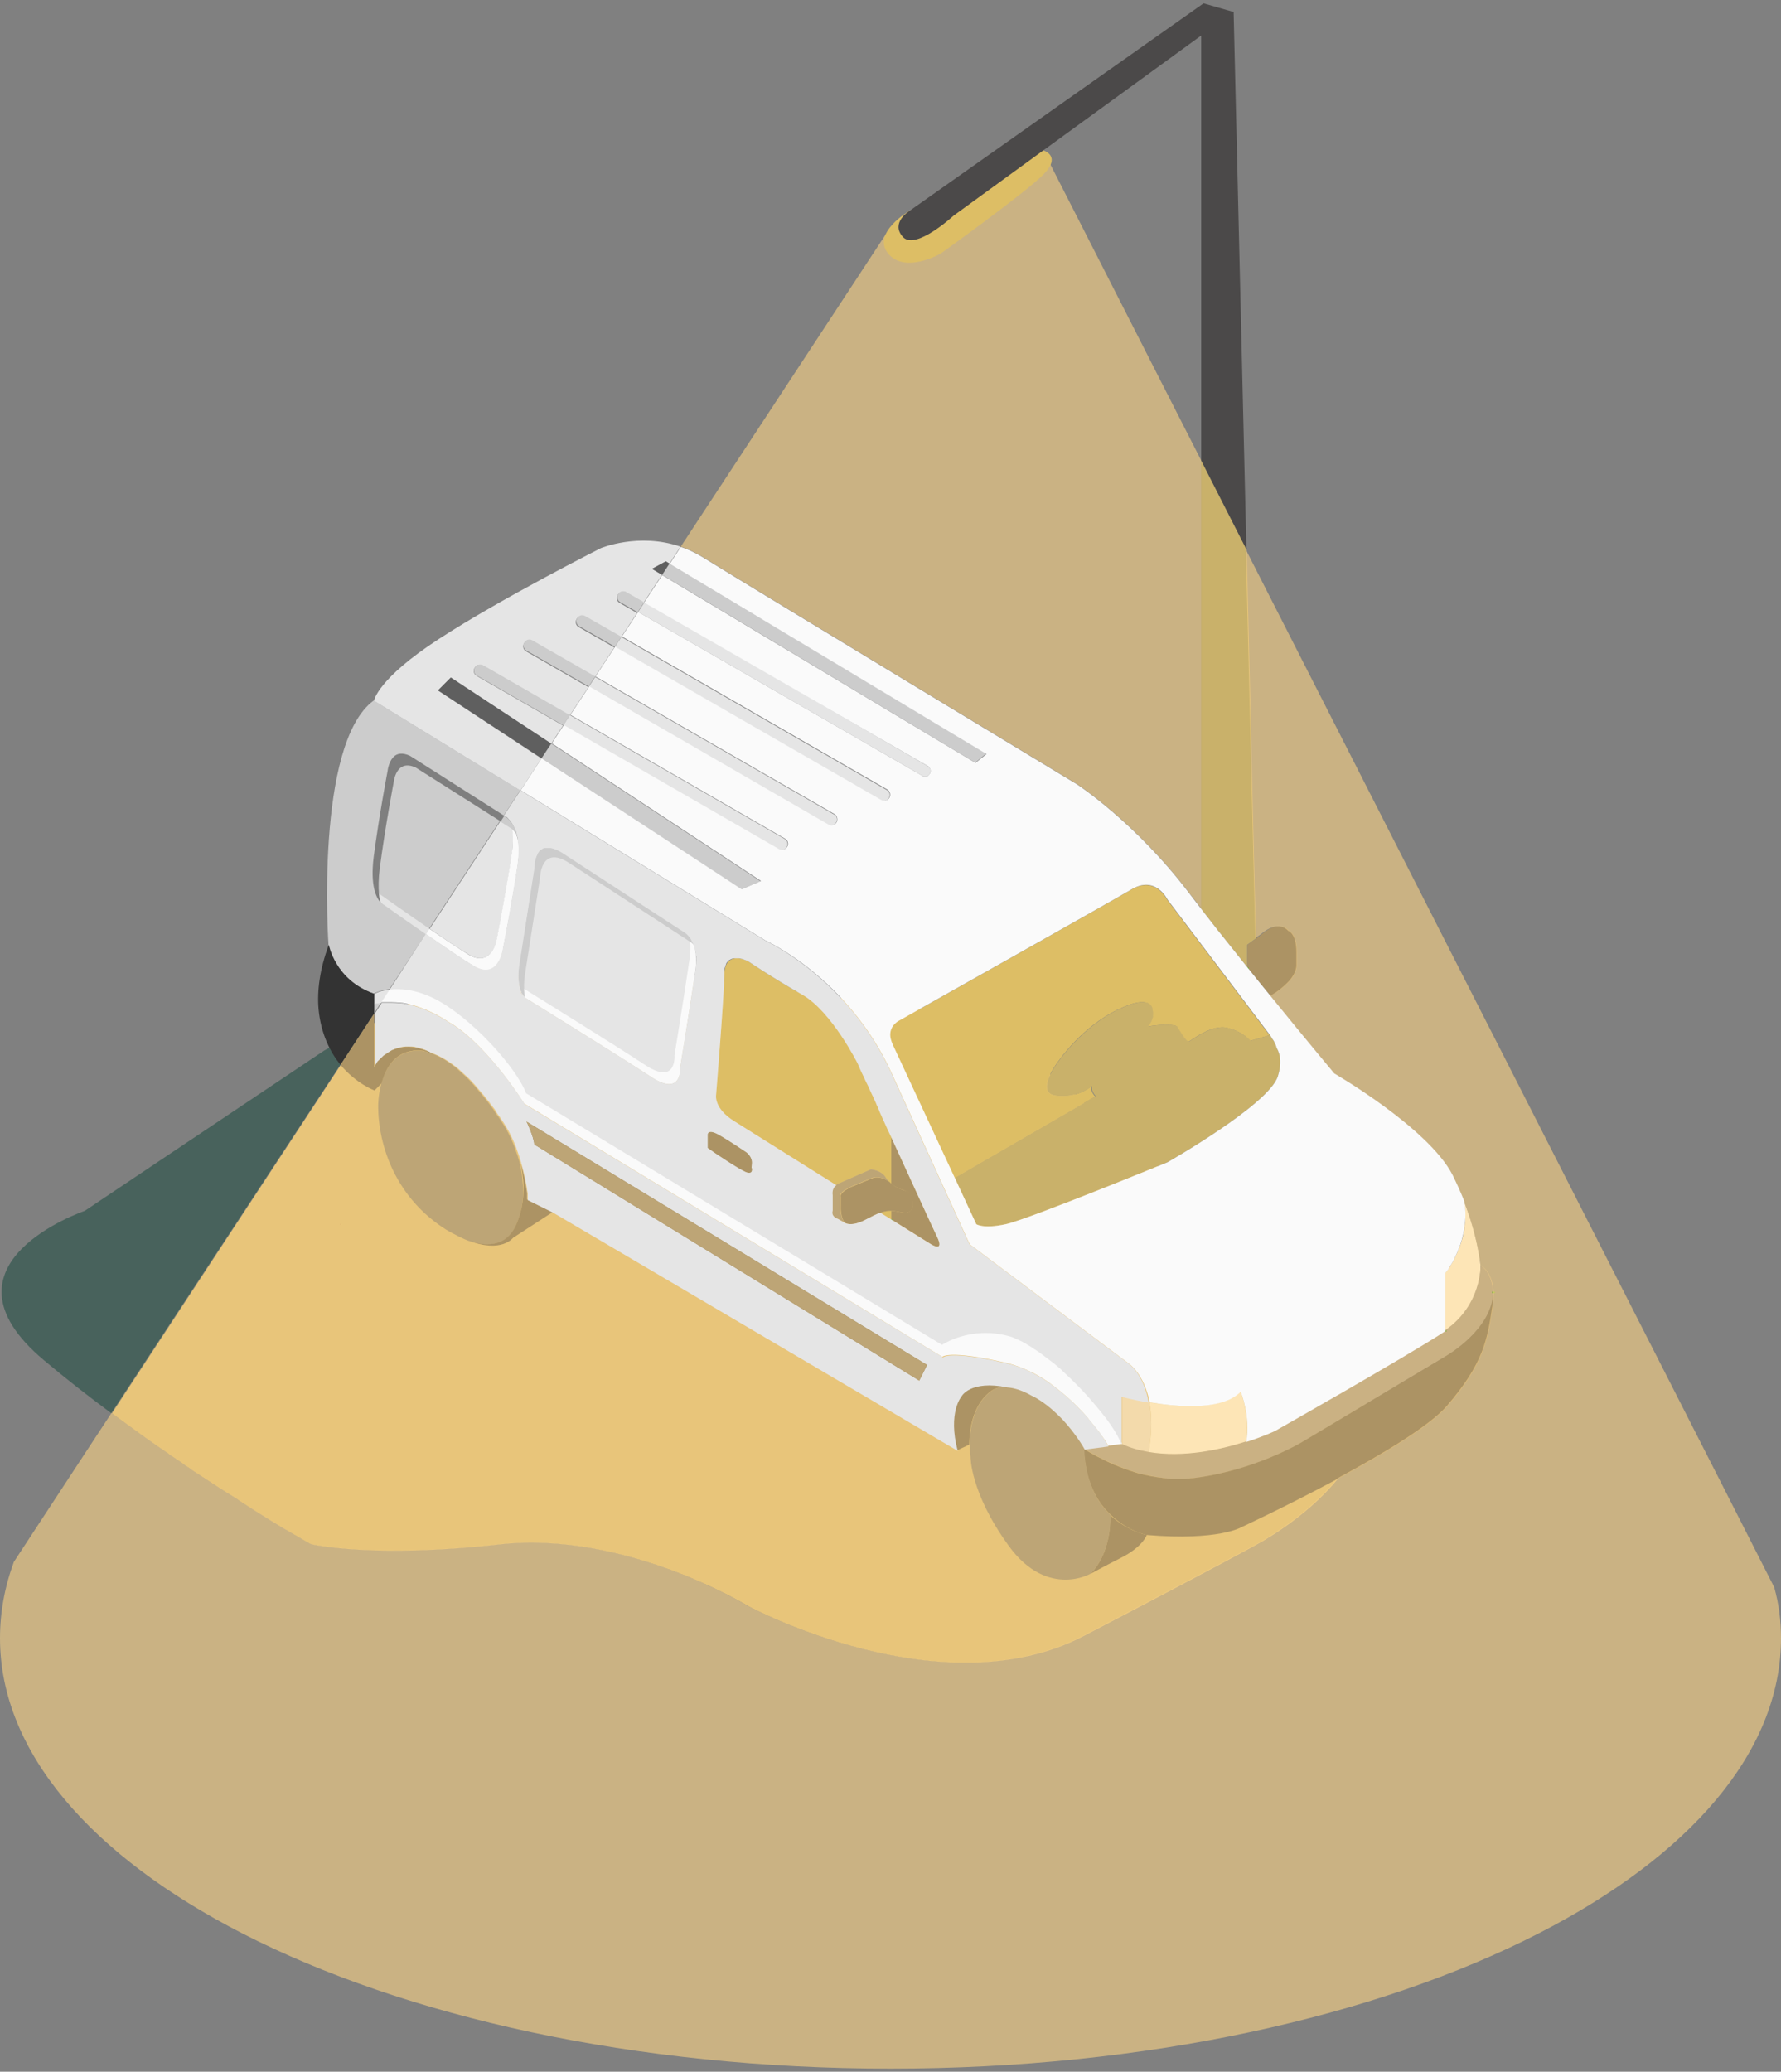 <svg width="276" height="321" viewBox="0 0 276 321" fill="none" xmlns="http://www.w3.org/2000/svg">
<rect x="0" y="0" width="276" height="321" fill="#808080" stroke="none"/>
<g clip-path="url(#clip0_19_2889)">
<path opacity="0.6" d="M194.659 150.908C194.74 151.03 194.781 151.11 194.781 151.232C194.781 152.041 192.835 152.689 190.485 152.689C188.134 152.689 186.188 152.041 186.188 151.232C186.188 151.11 186.229 150.989 186.31 150.908H186.188V140.791C186.999 141.843 187.891 142.976 188.742 144.069C190.241 145.971 191.781 147.913 193.322 149.815V146.335L194.659 145.364L194.781 150.868L194.659 150.908Z" fill="#7F7F7F"/>
<path d="M207.344 229.097C202.319 235.33 194.781 239.296 194.781 239.296C194.781 239.296 190.039 241.967 167.991 253.46C145.944 264.994 115.993 248.887 115.993 248.887C115.993 248.887 96.863 237.11 77.369 239.296C57.915 241.481 48.351 239.296 48.351 239.296C48.351 239.296 48.31 239.255 48.229 239.255C48.229 239.255 48.188 239.255 48.148 239.215H48.107C48.067 239.215 48.026 239.174 47.986 239.174C47.662 239.012 47.175 238.689 46.486 238.284C46.405 238.243 46.324 238.203 46.243 238.162C46.081 238.082 45.919 237.96 45.757 237.879C45.676 237.839 45.595 237.758 45.473 237.717C43.487 236.544 40.61 234.803 37.165 232.578C37.003 232.456 36.8 232.335 36.638 232.213C36.354 232.011 36.03 231.849 35.746 231.647C35.544 231.525 35.341 231.404 35.138 231.282C34.328 230.756 33.477 230.23 32.626 229.664C32.18 229.38 31.774 229.097 31.329 228.814C30.68 228.369 29.991 227.964 29.343 227.478C28.897 227.195 28.451 226.871 28.005 226.547C27.884 226.467 27.762 226.386 27.64 226.305C27.397 226.143 27.154 225.981 26.911 225.819C26.627 225.617 26.343 225.455 26.06 225.212C23.75 223.634 21.399 221.974 19.048 220.234C18.765 220.032 18.441 219.789 18.157 219.587C17.873 219.384 17.63 219.182 17.346 218.979L52.809 164.992L56.537 159.326L78.058 147.387L152.023 157.626C152.023 157.626 197.78 194.373 208.925 210.197C213.87 217.32 211.478 223.957 207.344 229.097Z" fill="#E8C57A"/>
<path d="M78.747 126.869C78.72 126.842 78.693 126.815 78.666 126.788C78.626 126.747 78.545 126.666 78.504 126.626C78.463 126.585 78.423 126.545 78.382 126.545L78.342 126.505C78.342 126.505 78.301 126.464 78.261 126.464C78.261 126.464 78.22 126.424 78.18 126.424C78.139 126.383 78.099 126.383 78.058 126.343L80.612 122.457L57.916 108.536C48.756 115.254 50.904 146.335 50.904 146.335V146.376C50.985 146.821 52.079 151.92 57.916 153.944C57.996 153.903 58.888 153.458 60.347 153.256L65.981 144.716L66.508 143.866L77.491 127.152L78.058 126.262C78.18 126.343 78.504 126.545 78.909 126.99C78.869 126.95 78.828 126.909 78.788 126.869C78.788 126.95 78.788 126.909 78.747 126.869Z" fill="#CCCCCC"/>
<path d="M107.766 150.342C106.996 155.603 105.415 165.356 105.415 165.356C105.415 165.356 105.78 170.091 100.835 166.813C95.85 163.535 81.584 154.712 81.584 154.712C81.584 154.712 81.544 154.712 81.503 154.672C81.503 154.672 81.463 154.631 81.422 154.631C81.382 154.631 81.382 154.591 81.341 154.551C81.341 154.551 81.301 154.51 81.26 154.47C81.179 154.389 81.138 154.348 81.057 154.227C81.017 154.186 80.976 154.105 80.936 154.065C80.936 154.065 80.936 154.024 80.895 154.024C80.855 153.984 80.855 153.903 80.814 153.863C80.814 153.822 80.774 153.782 80.774 153.741C80.774 153.701 80.733 153.66 80.733 153.62C80.693 153.539 80.693 153.498 80.652 153.417C80.571 153.215 80.531 152.972 80.45 152.689C80.287 151.839 80.206 150.625 80.49 148.966C81.26 144.028 82.8 134.194 82.8 134.194V134.032C82.841 133.182 83.368 129.337 87.299 131.887L105.699 143.866C105.699 143.866 106.388 144.15 106.996 145.08C106.996 145.08 107.036 145.121 107.036 145.161C107.036 145.202 107.077 145.202 107.077 145.242C107.077 145.283 107.117 145.283 107.117 145.323C107.158 145.364 107.158 145.445 107.198 145.445C107.198 145.485 107.239 145.485 107.239 145.526C107.239 145.566 107.279 145.607 107.279 145.607C107.279 145.647 107.32 145.687 107.32 145.728C107.401 145.89 107.482 146.092 107.523 146.295C107.604 146.537 107.644 146.78 107.725 147.063C107.766 147.185 107.766 147.347 107.806 147.509C107.806 147.59 107.806 147.711 107.847 147.792V148.075C107.928 148.723 107.887 149.492 107.766 150.342Z" fill="#CCCCCC"/>
<path d="M107.766 150.342C106.996 155.603 105.415 165.356 105.415 165.356C105.415 165.356 105.78 170.091 100.835 166.813C95.85 163.535 81.584 154.712 81.584 154.712C81.584 154.712 81.544 154.712 81.503 154.672C81.503 154.672 81.463 154.631 81.422 154.631C81.382 154.631 81.382 154.591 81.341 154.551C81.341 154.551 81.301 154.51 81.26 154.47C81.179 154.429 81.138 154.348 81.057 154.227C81.017 154.186 80.976 154.105 80.936 154.065C80.936 154.065 80.936 154.024 80.895 154.024C80.855 153.984 80.855 153.903 80.814 153.863C80.814 153.822 80.774 153.782 80.774 153.741C80.774 153.701 80.733 153.66 80.733 153.62C80.693 153.539 80.693 153.498 80.652 153.417C80.571 153.215 80.531 152.972 80.45 152.689C80.287 151.839 80.206 150.625 80.49 148.966C81.26 144.028 82.8 134.194 82.8 134.194V134.032C82.841 133.182 83.368 129.337 87.299 131.887L105.699 143.866C105.699 143.866 106.388 144.15 106.996 145.08C106.996 145.08 107.036 145.121 107.036 145.161C107.036 145.202 107.077 145.202 107.077 145.242C107.077 145.283 107.117 145.283 107.117 145.323C107.158 145.364 107.158 145.445 107.198 145.445C107.198 145.485 107.239 145.485 107.239 145.526C107.239 145.566 107.279 145.607 107.279 145.607C107.279 145.647 107.32 145.687 107.32 145.728C107.401 145.89 107.482 146.092 107.523 146.295C107.604 146.537 107.685 146.78 107.725 147.063C107.766 147.185 107.766 147.347 107.806 147.509C107.806 147.59 107.806 147.711 107.847 147.792V148.075C107.928 148.723 107.887 149.492 107.766 150.342Z" fill="#E5E5E5"/>
<path d="M56.457 159.326L17.265 218.98C13.699 216.349 10.132 213.557 6.768 210.724C-10.983 195.79 13.132 187.615 13.132 187.615L50.256 162.766L56.457 159.326Z" fill="#48625C"/>
<path d="M193.159 85.225L186.148 71.384V1.855H191.174L193.159 85.225Z" fill="#4B4949"/>
<path d="M52.849 189.801C52.809 189.76 52.768 189.679 52.727 189.639C52.809 189.679 52.849 189.76 52.849 189.801Z" fill="#93172C"/>
<path d="M80.004 189.76C78.382 193.483 74.978 193.079 72.668 192.269H72.627C71.898 191.986 71.128 191.622 70.236 191.136H70.196C69.831 190.934 69.507 190.731 69.142 190.529C61.36 185.632 58.605 177.578 58.605 171.305C58.605 171.265 58.605 169.687 59.091 167.906C59.658 165.761 60.996 163.252 63.954 162.847C64.035 162.847 64.157 162.847 64.238 162.807H65.13C65.575 162.847 66.021 162.928 66.508 163.049C66.548 163.049 66.629 163.09 66.629 163.09H66.67C66.67 163.09 66.71 163.09 66.751 163.13C66.872 163.171 66.953 163.211 67.034 163.252C68.169 163.697 69.304 164.385 70.398 165.235C70.56 165.356 70.763 165.518 70.885 165.64C71.371 166.085 71.857 166.53 72.344 166.975C72.425 167.056 72.506 167.137 72.587 167.218C72.749 167.38 72.911 167.542 73.033 167.704C73.276 167.946 73.478 168.189 73.681 168.432C74.005 168.796 74.289 169.161 74.613 169.525C74.856 169.808 75.059 170.091 75.262 170.334C75.383 170.496 75.505 170.658 75.626 170.779C75.708 170.901 75.748 170.982 75.829 171.063C75.87 171.103 75.91 171.184 75.951 171.224C76.032 171.346 76.113 171.427 76.194 171.548C76.397 171.791 76.559 172.034 76.68 172.277C76.802 172.479 76.923 172.641 77.045 172.803C77.045 172.803 77.045 172.843 77.085 172.843C77.126 172.884 77.167 172.965 77.207 173.005C77.734 173.774 78.018 174.26 78.018 174.26C78.018 174.26 78.869 175.474 79.801 177.902V177.943C80.044 178.59 80.287 179.319 80.531 180.128V180.168C80.531 180.249 80.571 180.371 80.612 180.452C80.652 180.573 80.652 180.735 80.693 180.856C80.814 181.504 80.936 182.273 80.976 183.082C81.219 184.984 81.057 187.372 80.004 189.76Z" fill="#BDA576"/>
<path d="M224.002 206.15C223.88 206.231 223.759 206.312 223.637 206.393C217.517 210.359 197.577 221.651 197.577 221.651C197.577 221.651 195.834 222.46 193.119 223.35C195.834 222.501 197.577 221.651 197.577 221.651C197.577 221.651 217.517 210.359 223.637 206.393C223.759 206.353 223.88 206.231 224.002 206.15ZM196.848 154.308C195.672 152.891 194.497 151.394 193.281 149.897V149.937C194.497 151.394 195.672 152.891 196.848 154.308ZM197.699 161.471C197.699 161.431 197.658 161.39 197.658 161.35C197.537 161.107 197.375 160.945 197.293 160.824C197.293 160.824 197.253 160.783 197.253 160.743C197.253 160.743 197.212 160.702 197.212 160.662C197.212 160.662 197.172 160.621 197.172 160.581C197.131 160.54 197.05 160.459 197.05 160.419V160.378L197.01 160.338V160.378C197.01 160.378 197.496 160.743 197.901 161.512C197.699 161.512 197.699 161.471 197.699 161.471ZM197.82 161.754C197.82 161.714 197.78 161.673 197.739 161.633C197.78 161.714 197.82 161.754 197.861 161.835C197.861 161.795 197.861 161.754 197.82 161.754ZM147.93 182.475L138.284 161.754C138.041 161.228 137.919 160.743 137.919 160.338C137.919 160.743 138.041 161.269 138.284 161.795L147.93 182.516V182.475ZM144.079 119.908C144.039 119.948 143.998 120.029 143.958 120.07C143.998 120.029 144.039 119.989 144.079 119.908ZM143.755 118.653L99.782 93.319L102.578 89.069L101.038 88.139L103.186 87.005L103.753 87.329L105.456 84.699C98.971 82.473 93.094 84.941 93.094 84.941C93.094 84.941 77.694 92.712 68.048 98.985C58.442 105.217 57.956 108.576 57.956 108.576L80.652 122.498L83.894 117.52L67.886 106.998L69.831 105.015L85.394 115.254L87.258 112.421L73.884 104.731C73.438 104.489 73.276 103.922 73.56 103.477C73.803 103.032 74.37 102.87 74.816 103.113L88.272 110.883L91.189 106.472L81.544 100.927C81.098 100.684 80.936 100.118 81.219 99.673C81.463 99.228 82.03 99.066 82.476 99.349L92.162 104.934L95.202 100.32L89.69 97.163C89.244 96.921 89.082 96.354 89.366 95.909C89.609 95.464 90.176 95.302 90.622 95.585L96.215 98.782L98.728 94.978L96.053 93.44C95.607 93.197 95.445 92.631 95.729 92.186C95.769 92.105 95.85 92.064 95.891 91.983L95.931 91.943L95.972 91.902C96.012 91.902 96.012 91.862 96.053 91.862C96.053 91.862 96.094 91.862 96.094 91.821C96.134 91.821 96.175 91.781 96.215 91.781C96.256 91.781 96.337 91.74 96.377 91.74H96.701C96.823 91.74 96.904 91.781 96.985 91.862L99.782 93.44L143.755 118.653C143.836 118.734 143.958 118.775 143.998 118.896C143.958 118.815 143.877 118.734 143.755 118.653ZM144.079 119.908C144.039 119.948 143.998 120.029 143.958 120.07C143.998 120.029 144.039 119.989 144.079 119.908Z" fill="#E5E5E5"/>
<path d="M58.605 155.441C58.402 155.441 58.199 155.481 57.997 155.522V165.356V156.979L59.01 155.4C58.888 155.441 58.726 155.441 58.605 155.441ZM80.733 180.371C80.733 180.249 80.693 180.168 80.652 180.087V180.047C80.409 179.237 80.166 178.469 79.923 177.862V177.821C78.99 175.393 78.139 174.179 78.139 174.179C78.139 174.179 77.856 173.693 77.329 172.924C77.288 172.884 77.248 172.803 77.207 172.762L77.167 172.722C77.045 172.56 76.924 172.398 76.802 172.196C76.64 171.953 76.478 171.71 76.316 171.467C76.234 171.346 76.153 171.265 76.072 171.143C76.032 171.103 75.991 171.022 75.951 170.982C75.87 170.901 75.829 170.82 75.748 170.698C75.626 170.577 75.505 170.415 75.383 170.253C75.181 170.01 74.938 169.727 74.735 169.444C74.451 169.079 74.127 168.715 73.803 168.351C73.6 168.108 73.357 167.865 73.154 167.622C73.033 167.461 72.871 167.299 72.709 167.137C72.627 167.056 72.546 166.975 72.465 166.894C71.979 166.449 71.493 166.004 71.006 165.558C70.844 165.437 70.682 165.275 70.52 165.154C69.426 164.304 68.331 163.616 67.156 163.171C67.075 163.13 66.953 163.09 66.872 163.049C66.872 163.049 66.832 163.049 66.791 163.009H66.751C62.374 160.823 59.861 162.806 58.767 164.182C59.901 162.806 62.374 160.904 66.629 162.968H66.67C66.71 162.968 66.751 163.009 66.791 163.049C66.791 163.049 66.832 163.049 66.872 163.09C66.994 163.13 67.075 163.171 67.156 163.211C68.291 163.656 69.426 164.344 70.52 165.194C70.682 165.316 70.885 165.478 71.006 165.599C71.493 166.044 71.979 166.489 72.465 166.934C72.546 167.015 72.627 167.096 72.709 167.177C72.871 167.339 73.033 167.501 73.154 167.663C73.397 167.906 73.6 168.149 73.803 168.391C74.127 168.756 74.411 169.12 74.735 169.484C74.978 169.767 75.181 170.051 75.383 170.294C75.505 170.455 75.626 170.617 75.748 170.739C75.829 170.86 75.87 170.941 75.951 171.022C75.991 171.062 76.032 171.143 76.072 171.184C76.153 171.305 76.234 171.386 76.316 171.508C76.518 171.75 76.68 171.993 76.802 172.236C76.924 172.438 77.045 172.6 77.167 172.762C77.167 172.762 77.167 172.803 77.207 172.803C77.248 172.843 77.288 172.924 77.329 172.965C77.856 173.734 78.139 174.219 78.139 174.219C78.139 174.219 78.99 175.433 79.923 177.862V177.902C80.004 178.064 80.328 178.873 80.652 180.087V180.128C80.693 180.29 80.774 180.492 80.814 180.654C80.814 180.694 80.814 180.735 80.855 180.775C81.179 181.949 81.463 183.285 81.665 184.782V185.794H81.706V184.782C81.422 183.123 81.057 181.625 80.733 180.371ZM163.776 215.216C165.6 216.673 167.221 218.251 168.518 219.708C167.221 218.251 165.6 216.632 163.776 215.216ZM164.506 219.829C164.465 219.789 164.425 219.748 164.384 219.708C164.303 219.627 164.222 219.546 164.06 219.384C164.141 219.465 164.222 219.546 164.303 219.627C164.344 219.668 164.384 219.708 164.425 219.748C166.654 222.136 167.87 224.443 167.87 224.443H167.91C167.708 224.038 166.492 221.974 164.506 219.829Z" fill="#CCCCCC"/>
<path d="M80.247 129.944V129.823C80.247 129.702 80.206 129.58 80.166 129.499C80.166 129.459 80.125 129.378 80.125 129.337C80.125 129.297 80.085 129.216 80.085 129.176C80.085 129.095 80.044 129.054 80.044 128.973C80.044 129.014 80.085 129.054 80.085 129.095C80.166 129.378 80.247 129.661 80.328 129.985C80.247 130.025 80.247 129.985 80.247 129.944ZM79.396 128.447C79.598 128.609 79.801 128.852 80.044 129.176C79.801 128.366 79.436 127.8 79.112 127.354C79.234 127.678 79.314 128.042 79.396 128.447ZM78.747 126.869C78.72 126.842 78.693 126.815 78.666 126.788C78.626 126.747 78.544 126.666 78.504 126.626C78.463 126.585 78.423 126.545 78.382 126.545L78.342 126.504C78.342 126.504 78.301 126.464 78.261 126.464C78.261 126.464 78.22 126.424 78.18 126.424C78.139 126.383 78.099 126.383 78.058 126.343C78.018 126.343 78.018 126.302 78.018 126.302L63.549 117.075C62.333 116.508 61.563 116.751 61.036 117.237C61.009 117.264 60.982 117.291 60.955 117.318C60.955 117.318 60.914 117.358 60.874 117.399C60.185 118.208 60.104 119.463 60.104 119.463C60.104 119.463 58.807 126.262 57.956 132.737C57.632 135.206 57.794 136.865 58.078 137.998C58.159 138.241 58.24 138.484 58.321 138.686C58.321 138.767 58.361 138.807 58.402 138.848C58.402 138.888 58.442 138.929 58.442 138.969C58.442 139.01 58.483 139.05 58.483 139.091C58.523 139.131 58.523 139.212 58.564 139.212C58.604 139.253 58.604 139.293 58.645 139.334L58.685 139.374C58.726 139.415 58.726 139.455 58.767 139.495C58.767 139.495 58.767 139.536 58.807 139.536C58.848 139.576 58.848 139.617 58.888 139.657C58.888 139.657 58.929 139.698 58.929 139.738C58.969 139.779 59.05 139.86 59.091 139.9L59.131 139.941C59.158 139.968 59.185 139.995 59.212 140.022C59.334 140.143 59.415 140.143 59.415 140.143C59.415 140.143 62.536 142.328 65.94 144.716L66.467 143.866L77.45 127.152L78.018 126.262C78.139 126.343 78.463 126.545 78.869 126.99C78.828 126.95 78.788 126.909 78.747 126.869C78.788 126.95 78.788 126.909 78.747 126.869ZM80.287 130.106V130.066C80.287 130.147 80.328 130.228 80.328 130.309C80.287 130.268 80.287 130.187 80.287 130.106Z" fill="#CCCCCC"/>
<path d="M58.767 138.484C59.618 139.091 63.144 141.56 66.589 143.947L66.062 144.797C62.657 142.45 59.537 140.224 59.537 140.224C59.537 140.224 59.456 140.184 59.334 140.103C59.294 140.103 59.294 140.062 59.253 140.022L59.212 139.981C59.172 139.941 59.131 139.86 59.05 139.819C59.05 139.819 59.01 139.779 59.01 139.738C59.01 139.698 58.969 139.657 58.929 139.617C58.929 139.617 58.929 139.576 58.888 139.576C58.848 139.536 58.848 139.496 58.807 139.455L58.767 139.415C58.726 139.374 58.726 139.334 58.686 139.293C58.645 139.253 58.645 139.212 58.605 139.172C58.605 139.131 58.564 139.091 58.564 139.05C58.564 139.01 58.523 138.969 58.523 138.929C58.483 138.888 58.483 138.808 58.442 138.767C58.361 138.565 58.28 138.322 58.199 138.039C58.483 138.322 58.686 138.403 58.686 138.403C58.686 138.403 58.645 138.403 58.767 138.484Z" fill="#E5E5E5"/>
<path d="M80.044 129.176C79.801 128.852 79.558 128.609 79.395 128.447C79.314 128.042 79.233 127.678 79.152 127.314C79.436 127.759 79.76 128.366 80.044 129.176Z" fill="#E5E5E5"/>
<path d="M107.766 150.342C106.995 155.603 105.415 165.356 105.415 165.356C105.415 165.356 105.78 170.091 100.835 166.813C95.85 163.535 81.584 154.713 81.584 154.713C81.584 154.713 81.543 154.713 81.503 154.672C81.503 154.672 81.462 154.632 81.422 154.632C81.381 154.632 81.381 154.591 81.341 154.551C81.179 154.389 80.895 154.106 80.692 153.62C80.652 153.539 80.652 153.498 80.611 153.418C80.53 153.256 80.49 153.053 80.449 152.81V152.689C80.611 152.81 80.733 152.891 80.733 152.891C80.733 152.891 80.895 153.013 81.219 153.215C83.773 154.794 95.526 162.078 99.944 164.992C104.888 168.27 104.523 163.535 104.523 163.535C104.523 163.535 106.104 153.782 106.874 148.521C106.995 147.509 107.036 146.659 106.955 145.93C106.914 145.485 106.833 145.121 106.752 144.757C106.833 144.838 106.874 144.959 106.955 145.04C106.955 145.04 106.995 145.081 106.995 145.121C106.995 145.162 107.036 145.162 107.036 145.202C107.036 145.242 107.077 145.242 107.077 145.283C107.117 145.323 107.117 145.404 107.158 145.404C107.158 145.445 107.198 145.445 107.198 145.485C107.198 145.526 107.239 145.566 107.239 145.566C107.239 145.607 107.279 145.647 107.279 145.688C107.36 145.85 107.441 146.052 107.482 146.254C107.563 146.497 107.644 146.74 107.684 147.023C107.725 147.145 107.725 147.306 107.766 147.468C107.766 147.549 107.766 147.671 107.806 147.752V148.035C107.928 148.723 107.887 149.492 107.766 150.342Z" fill="#FAFAFA"/>
<path d="M57.996 153.984V165.356V157.019L52.768 164.992C51.188 163.049 49.729 160.216 49.364 156.331C49.121 153.458 49.566 150.139 50.944 146.416V146.375C50.985 146.375 51.877 151.839 57.996 153.984Z" fill="#333333"/>
<path d="M66.751 163.09C66.71 163.09 66.67 163.049 66.629 163.049C66.143 162.928 65.697 162.806 65.251 162.766C65.697 162.806 66.143 162.887 66.629 163.009C62.374 160.945 59.901 162.847 58.767 164.223C59.82 162.847 62.374 160.864 66.751 163.09C66.724 163.09 66.724 163.09 66.751 163.09Z" fill="#333333"/>
<path d="M85.637 187.817L79.517 191.783C79.517 191.783 77.734 194.212 72.668 192.229C74.978 193.078 78.382 193.443 80.004 189.719C81.057 187.332 81.219 184.944 81.098 183.001C81.017 182.151 80.895 181.302 80.774 180.614C80.733 180.452 80.693 180.249 80.652 180.128C80.652 180.209 80.693 180.29 80.733 180.371C81.098 181.666 81.422 183.123 81.665 184.823V185.834L85.637 187.817Z" fill="#AC9364"/>
<path d="M224.002 206.191V197.166C224.002 197.166 224.245 196.883 224.61 196.397C224.61 196.357 224.65 196.316 224.691 196.276C224.691 196.276 224.731 196.235 224.731 196.195V196.154C224.731 196.154 224.772 196.114 224.772 196.073C224.813 195.993 224.894 195.912 224.934 195.831C225.015 195.709 225.096 195.588 225.177 195.426C225.218 195.385 225.218 195.345 225.258 195.305C225.299 195.224 225.339 195.143 225.38 195.062C225.42 194.94 225.502 194.819 225.542 194.697C225.583 194.576 225.664 194.455 225.704 194.333C225.785 194.212 225.826 194.05 225.907 193.888C226.028 193.605 226.15 193.281 226.272 192.957C226.272 192.917 226.312 192.836 226.353 192.755C226.515 192.269 226.677 191.703 226.798 191.096C226.839 190.974 226.839 190.853 226.879 190.731C226.879 190.61 226.92 190.529 226.92 190.448C226.92 190.327 226.961 190.246 226.961 190.124C227.123 188.91 227.123 187.575 226.879 186.158C229.068 191.703 229.433 196.073 229.433 196.073C229.514 196.357 229.595 202.306 224.002 206.191Z" fill="#FDE5B6"/>
<path d="M231.459 200.323V200.363C231.216 206.11 224.083 210.157 224.083 210.157L201.873 223.431C201.873 223.431 194.7 227.762 185.378 228.976C185.256 228.976 185.135 229.016 185.054 229.016C184.851 229.016 184.689 229.057 184.486 229.057C184.365 229.057 184.203 229.057 184.081 229.097C183.838 229.097 183.635 229.097 183.433 229.138H181.447C181.325 229.138 181.163 229.138 181.041 229.097C180.92 229.097 180.798 229.097 180.677 229.057C180.555 229.057 180.433 229.057 180.312 229.016C180.109 229.016 179.947 228.976 179.785 228.935C179.663 228.935 179.582 228.895 179.461 228.895C179.258 228.854 179.015 228.814 178.812 228.773C178.65 228.733 178.488 228.733 178.326 228.692C178.164 228.652 177.961 228.611 177.799 228.571H177.718C177.515 228.53 177.353 228.49 177.191 228.45C177.07 228.409 176.948 228.409 176.867 228.369C176.745 228.328 176.624 228.328 176.502 228.288C176.381 228.247 176.219 228.207 176.097 228.166C175.894 228.085 175.692 228.045 175.489 227.964C175.286 227.883 175.084 227.843 174.881 227.762C174.395 227.6 173.908 227.397 173.463 227.235C173.382 227.195 173.3 227.155 173.179 227.114C172.936 226.993 172.652 226.912 172.409 226.79C172.166 226.669 171.922 226.547 171.679 226.466C171.558 226.426 171.436 226.345 171.355 226.305C170.95 226.102 170.585 225.94 170.22 225.738C170.018 225.617 169.856 225.536 169.693 225.455C169.085 225.131 168.64 224.848 168.356 224.686C168.275 224.645 168.234 224.605 168.153 224.564C168.072 224.524 168.032 224.483 168.032 224.483L171.76 223.998L173.949 223.715C174.597 223.998 175.286 224.241 175.935 224.443C176.624 224.645 177.313 224.807 178.002 224.929C183.392 225.859 189.188 224.564 193.078 223.31C195.753 222.46 197.537 221.61 197.537 221.61C197.537 221.61 217.477 210.319 223.596 206.353C223.718 206.272 223.84 206.191 223.961 206.11C229.676 202.144 229.433 196.033 229.433 196.033C229.676 196.154 231.337 197.125 231.459 200.323Z" fill="#CAB183"/>
<path d="M231.337 202.468C230.567 207.648 229.959 211.331 224.326 217.847C218.693 224.403 192.389 236.625 192.389 236.625C192.389 236.625 188.863 238.77 177.718 237.839C177.718 237.839 174.759 237.272 172.085 234.682C170.788 233.468 169.612 231.768 168.802 229.421C168.721 229.178 168.64 228.895 168.559 228.612V228.571C168.234 227.357 168.032 226.022 167.951 224.484C167.951 224.484 167.991 224.484 168.072 224.565C168.113 224.605 168.194 224.646 168.275 224.686C168.559 224.848 169.004 225.131 169.612 225.455C169.774 225.536 169.937 225.657 170.139 225.738C170.504 225.9 170.869 226.103 171.274 226.305C171.396 226.345 171.517 226.426 171.598 226.467C171.841 226.588 172.085 226.669 172.328 226.79C172.571 226.912 172.814 227.033 173.098 227.114C173.179 227.155 173.26 227.195 173.382 227.236C173.827 227.398 174.314 227.6 174.8 227.762C175.003 227.843 175.205 227.883 175.408 227.964C175.611 228.045 175.813 228.086 176.016 228.166C176.137 228.207 176.3 228.247 176.421 228.288C176.543 228.328 176.664 228.369 176.786 228.369C176.908 228.409 177.029 228.409 177.11 228.45C177.272 228.49 177.475 228.531 177.637 228.571H177.718C177.88 228.612 178.083 228.652 178.245 228.693C178.407 228.733 178.569 228.774 178.731 228.774C178.934 228.814 179.177 228.854 179.38 228.895C179.501 228.895 179.582 228.935 179.704 228.935C179.866 228.935 180.069 228.976 180.231 229.016C180.352 229.016 180.474 229.016 180.596 229.057C180.717 229.057 180.839 229.057 180.96 229.097C181.082 229.097 181.244 229.097 181.366 229.138H183.352C183.595 229.138 183.797 229.138 184 229.097C184.122 229.097 184.284 229.097 184.405 229.057C184.608 229.057 184.77 229.016 184.973 229.016C185.094 229.016 185.216 228.976 185.297 228.976C194.619 227.762 201.792 223.431 201.792 223.431L224.002 210.157C224.002 210.157 231.175 206.11 231.378 200.363C231.459 201.011 231.459 201.699 231.337 202.468Z" fill="#AC9364"/>
<path d="M177.718 237.839C177.718 237.839 177.11 239.66 173.746 241.36C170.626 242.938 169.085 243.829 168.883 243.91L168.923 243.869L168.964 243.829H169.004C169.612 243.222 171.841 240.793 172.044 235.734V235.492V234.763C174.759 237.272 177.718 237.839 177.718 237.839Z" fill="#AC9364"/>
<path d="M143.674 211.492L142.458 213.921L82.8 177.335C82.719 176.162 81.665 173.895 81.584 173.774L143.674 211.492Z" fill="#5F5F5F"/>
<path d="M231.459 200.121V200.363" stroke="#68B32E" stroke-width="0.43" stroke-miterlimit="10"/>
<path d="M156.035 214.892C155.062 214.851 154.13 215.054 153.36 215.701C150.685 217.846 150.239 221.569 150.199 223.836L148.294 224.726C146.713 218.737 148.902 216.268 148.902 216.268C148.902 216.268 150.239 213.718 156.035 214.892Z" fill="#AC9364"/>
<path d="M193.079 223.35C189.188 224.605 183.392 225.9 178.002 224.969C178.569 221.772 178.488 219.222 178.124 217.28C182.42 218.008 188.904 218.494 191.903 215.904C192.025 215.823 192.106 215.701 192.227 215.62C192.227 215.58 193.768 219.263 193.079 223.35Z" fill="#FDE5B6"/>
<path d="M178.002 224.969C176.583 224.727 175.205 224.362 173.908 223.755V216.349C173.908 216.349 175.651 216.835 178.083 217.239C178.488 219.223 178.569 221.732 178.002 224.969Z" fill="#F3DAAB"/>
<path d="M144.282 192.795L138.122 188.951V187.615C138.608 187.615 139.094 187.737 139.743 187.858C140.837 188.101 141.283 187.534 141.445 187.008C141.445 186.927 141.485 186.887 141.485 186.806V186.684C141.526 186.442 141.485 186.199 141.485 186.199C141.485 186.199 141.526 186.077 141.485 185.834C141.404 185.511 141.202 185.025 140.513 184.62C140.472 184.62 140.432 184.58 140.391 184.58C140.189 184.458 139.986 184.378 139.702 184.297C139.702 184.297 138.851 184.013 138.081 183.406V176.122C141.161 182.84 144.566 190.286 145.214 191.622C146.47 194.171 144.282 192.795 144.282 192.795Z" fill="#AC9364"/>
<path d="M138.121 176.121V183.406C138 183.285 137.878 183.204 137.757 183.082L137.635 182.961C137.554 182.88 137.473 182.758 137.432 182.678C137.392 182.637 137.351 182.556 137.311 182.516C136.703 181.302 134.96 181.18 134.96 181.18L130.178 183.285C130.178 183.285 129.854 183.366 129.57 183.608L113.804 173.734C110.602 171.75 110.967 169.687 110.967 169.687C110.967 169.687 112.183 154.753 112.264 150.908C112.305 149.087 113.156 148.561 114.007 148.48H114.331C115.182 148.52 115.912 148.925 115.912 148.925C115.912 148.925 119.721 151.515 124.301 154.105C128.881 156.695 132.934 164.83 132.934 164.83C132.934 164.83 134.676 168.634 136.865 173.369C136.946 173.531 137.027 173.734 137.108 173.895C137.432 174.664 137.797 175.393 138.121 176.121Z" fill="#DDBE65"/>
<path d="M138.122 187.615V188.951L136.419 187.899C136.784 187.777 137.068 187.696 137.392 187.656C137.635 187.615 137.878 187.615 138.122 187.615Z" fill="#DDBE65"/>
<path d="M85.434 115.213L83.935 117.479L67.885 106.957L69.871 104.974L85.434 115.213Z" fill="#5F5F5F"/>
<path d="M103.754 87.329L102.619 89.069L101.038 88.138L103.186 86.965L103.754 87.329Z" fill="#5F5F5F"/>
<path d="M88.312 110.802L87.299 112.38L73.924 104.691C73.478 104.448 73.316 103.882 73.6 103.437C73.843 102.991 74.411 102.829 74.856 103.072L88.312 110.802Z" fill="#CCCCCC"/>
<path d="M92.243 104.812L91.23 106.35L81.584 100.806C81.138 100.563 80.976 99.996 81.26 99.551C81.503 99.106 82.07 98.944 82.516 99.227L92.243 104.812Z" fill="#CCCCCC"/>
<path d="M96.296 98.661L95.283 100.199L89.771 97.042C89.325 96.799 89.163 96.233 89.447 95.787C89.69 95.342 90.257 95.18 90.703 95.464L96.296 98.661Z" fill="#CCCCCC"/>
<path d="M144.039 118.896C143.958 118.775 143.877 118.734 143.755 118.653L99.822 93.319L98.809 94.857L96.134 93.319C95.688 93.076 95.526 92.51 95.81 92.064C95.85 91.983 95.891 91.943 95.931 91.862L95.972 91.822L96.012 91.781C96.053 91.781 96.053 91.74 96.093 91.74C96.093 91.74 96.134 91.741 96.134 91.7C96.174 91.7 96.215 91.66 96.255 91.66C96.296 91.66 96.377 91.619 96.418 91.619H96.742C96.863 91.619 96.944 91.66 97.066 91.74L99.822 93.319L143.795 118.653C143.877 118.734 143.958 118.815 144.039 118.896Z" fill="#CCCCCC"/>
<path d="M144.079 119.908C144.039 119.948 143.998 120.029 143.958 120.07C143.998 120.029 144.039 119.989 144.079 119.908Z" fill="#CCCCCC"/>
<path d="M60.428 153.336L59.05 155.441C58.929 155.441 58.767 155.441 58.645 155.481C58.442 155.481 58.24 155.522 58.037 155.562V154.024C58.078 153.943 58.929 153.498 60.428 153.336Z" fill="#E5E5E5"/>
<path d="M168.478 219.668C167.221 218.211 165.6 216.632 163.736 215.175C165.6 216.632 167.221 218.251 168.478 219.668Z" fill="#E5E5E5"/>
<path d="M169.004 220.275C168.842 220.072 168.68 219.91 168.518 219.667C168.68 219.91 168.842 220.113 169.004 220.275Z" fill="#E5E5E5"/>
<path d="M169.531 220.922C169.41 220.801 169.288 220.639 169.167 220.477C169.288 220.639 169.41 220.76 169.531 220.922Z" fill="#E5E5E5"/>
<path d="M160.615 209.186C160.615 209.186 160.655 209.226 160.696 209.226C160.655 209.186 160.615 209.186 160.615 209.186Z" fill="#E5E5E5"/>
<path d="M160.696 209.226C160.777 209.267 160.858 209.347 160.939 209.388C161.061 209.469 161.142 209.509 161.223 209.59C161.709 209.955 162.195 210.319 162.722 210.723C162.763 210.764 162.844 210.804 162.884 210.845C162.965 210.885 163.006 210.966 163.087 211.007C163.209 211.088 163.29 211.169 163.411 211.25C163.573 211.371 163.735 211.533 163.898 211.654C163.979 211.735 164.1 211.816 164.181 211.897C164.343 212.019 164.505 212.18 164.668 212.342L164.87 212.545C166.897 214.406 168.842 216.47 170.463 218.494C170.544 218.575 170.585 218.696 170.706 218.777C170.787 218.858 170.828 218.979 170.909 219.06C170.99 219.182 171.071 219.263 171.152 219.344C171.274 219.506 171.395 219.667 171.517 219.829C171.801 220.194 172.044 220.558 172.287 220.922C172.328 221.003 172.409 221.084 172.449 221.165C172.49 221.246 172.571 221.327 172.611 221.408C172.814 221.691 172.976 222.015 173.138 222.298C173.179 222.379 173.26 222.46 173.26 222.541C173.462 222.865 173.624 223.188 173.746 223.512C171.882 219.546 165.965 212.828 160.696 209.226Z" fill="#E5E5E5"/>
<path d="M160.128 208.862C160.291 208.983 160.453 209.064 160.574 209.186C160.453 209.064 160.291 208.943 160.128 208.862Z" fill="#E5E5E5"/>
<path d="M159.602 208.538C159.764 208.659 159.966 208.781 160.128 208.902C159.966 208.74 159.804 208.619 159.602 208.538Z" fill="#E5E5E5"/>
<path d="M224.002 206.272V206.191" stroke="#68B32E" stroke-width="0.43" stroke-miterlimit="10"/>
<path d="M198.023 166.773C196.645 171.144 180.92 180.088 180.92 180.088C180.92 180.088 159.399 188.91 155.873 189.679C152.347 190.448 151.294 189.679 151.294 189.679L147.97 182.516V182.475L169.775 169.848H169.815C169.815 169.848 169.248 169.322 169.207 168.634V168.553V168.27C169.207 168.27 167.14 170.213 163.655 169.768C162.601 169.646 162.236 169.08 162.236 168.392V168.351C162.236 166.692 164.182 164.264 164.182 164.264C164.182 164.264 167.748 159.124 173.22 156.453C178.731 153.782 178.65 156.453 178.65 156.453C178.65 156.453 178.731 156.817 178.691 157.343V157.626C178.61 158.072 178.407 158.598 177.961 159.043H178.002C178.448 158.962 181.163 158.517 182.42 159.002C182.42 159.002 183.919 161.512 184.243 161.39C184.608 161.269 187.85 158.598 190.323 159.286C192.795 159.974 193.808 161.269 193.808 161.269L196.807 160.378L196.848 160.419V160.459C196.888 160.5 196.929 160.54 196.969 160.621C196.969 160.621 197.01 160.662 197.01 160.702C197.01 160.702 197.05 160.743 197.05 160.783C197.05 160.783 197.091 160.824 197.091 160.864C197.212 160.985 197.334 161.188 197.456 161.39C197.456 161.431 197.496 161.471 197.496 161.512C197.496 161.512 197.537 161.552 197.537 161.593C197.537 161.593 197.577 161.633 197.577 161.673C197.577 161.714 197.618 161.754 197.658 161.795C197.658 161.835 197.699 161.876 197.699 161.916C197.739 161.997 197.78 162.038 197.78 162.119C197.78 162.159 197.82 162.2 197.82 162.24C197.82 162.281 197.82 162.321 197.861 162.361C197.901 162.402 197.901 162.442 197.901 162.483C198.469 163.454 198.631 164.871 198.023 166.773Z" fill="#C9B16A"/>
<path d="M196.807 160.378L193.767 161.269C193.767 161.269 192.754 159.933 190.282 159.286C187.81 158.598 184.567 161.269 184.203 161.39C183.838 161.511 182.379 159.002 182.379 159.002C181.001 158.476 177.921 159.043 177.921 159.043C177.921 159.043 177.961 159.002 177.961 158.962C178.367 158.517 178.569 157.991 178.65 157.586V157.303C178.691 156.817 178.61 156.453 178.61 156.453C178.61 156.453 178.65 153.782 173.179 156.453C167.667 159.124 164.141 164.263 164.141 164.263C164.141 164.263 162.236 166.651 162.196 168.311V168.351C162.196 169.079 162.56 169.646 163.614 169.767C166.937 170.213 168.964 168.432 169.167 168.311C169.167 168.391 169.126 168.432 169.126 168.553V168.634C169.126 169.241 169.572 169.727 169.693 169.848L169.734 169.889L147.93 182.516L138.284 161.795C138.041 161.228 137.919 160.743 137.919 160.338C137.919 158.8 139.337 158.152 139.337 158.152C139.337 158.152 171.396 140.143 175.246 137.877C179.056 135.57 180.879 139.415 180.879 139.415L196.726 160.378H196.807Z" fill="#DDBE65"/>
<path d="M200.982 147.549V149.492C200.982 149.492 201.103 150.747 199.604 152.244C198.226 153.62 197.05 154.227 196.888 154.308C195.713 152.891 194.538 151.394 193.322 149.897V146.376L195.632 144.676C195.632 144.676 198.064 142.369 199.766 144.231C199.725 144.231 200.982 144.595 200.982 147.549Z" fill="#AC9364"/>
<path d="M193.281 150.342V149.896" stroke="#68B32E" stroke-width="0.43" stroke-miterlimit="10"/>
<path d="M138.122 189.396V188.951" stroke="#68B32E" stroke-width="0.43" stroke-miterlimit="10"/>
<path d="M141.526 186.198V186.805C141.526 186.886 141.485 186.927 141.485 187.008C141.323 187.534 140.918 188.1 139.783 187.858C139.175 187.736 138.648 187.615 138.162 187.615C137.919 187.615 137.676 187.615 137.432 187.655C137.108 187.696 136.825 187.777 136.46 187.898C135.892 188.1 135.244 188.424 134.393 188.869C131.88 190.245 130.907 189.436 130.907 189.436C130.867 189.395 130.218 188.707 130.299 186.643V185.429C130.299 185.429 130.097 185.065 130.948 184.458C131.272 184.256 131.718 183.972 132.366 183.73L135.325 182.515C135.325 182.515 136.379 182.111 137.838 183.123C137.959 183.244 138.081 183.365 138.202 183.446C138.932 184.053 139.824 184.337 139.824 184.337C140.067 184.418 140.31 184.499 140.472 184.579C140.513 184.579 140.553 184.62 140.594 184.62C141.323 184.984 141.526 185.51 141.566 185.834C141.526 186.077 141.526 186.198 141.526 186.198Z" fill="#AC9364"/>
<path d="M137.757 183.082C136.298 182.071 135.244 182.475 135.244 182.475L132.286 183.689C131.637 183.973 131.191 184.215 130.867 184.418C130.016 185.025 130.219 185.389 130.219 185.389V186.603C130.178 188.667 130.827 189.355 130.827 189.396L129.813 188.829C129.57 188.748 129.368 188.627 129.246 188.505L129.205 188.465C128.8 188.06 129.003 187.534 129.003 187.534V185.187C128.881 184.337 129.205 183.851 129.57 183.608C129.894 183.366 130.178 183.285 130.178 183.285L134.961 181.18C134.961 181.18 136.663 181.302 137.311 182.516C137.352 182.556 137.392 182.637 137.433 182.678C137.514 182.799 137.554 182.88 137.635 182.961C137.676 183.001 137.716 183.042 137.757 183.082Z" fill="#BDA576"/>
<path d="M115.547 181.585C114.331 181.059 110.643 178.549 110.643 178.549L109.67 177.861V175.797C109.67 175.797 109.63 174.867 111.332 175.797C112.994 176.728 115.669 178.549 115.669 178.549C115.669 178.549 116.641 179.237 116.52 180.33C116.398 181.423 116.52 180.937 116.52 180.937C116.52 180.937 116.804 182.111 115.547 181.585Z" fill="#7F7F7F"/>
<path d="M172.085 234.723V235.451V235.694C171.882 240.712 169.653 243.181 169.045 243.788H169.005L168.964 243.828L168.923 243.869C168.923 243.869 167.383 244.759 165.114 244.759C162.682 244.759 159.359 243.748 156.279 239.458C150.321 231.242 150.402 225.698 150.402 225.698C150.402 225.698 150.28 224.929 150.28 223.796C150.28 221.529 150.767 217.766 153.442 215.661C154.252 215.014 155.144 214.811 156.116 214.852C156.481 214.933 156.886 215.014 157.332 215.135C158.264 215.378 159.156 215.742 159.967 216.187H160.007C161.831 217.239 163.412 218.615 164.141 219.303C164.263 219.425 164.384 219.546 164.465 219.627C164.506 219.668 164.546 219.708 164.587 219.749C166.573 221.894 167.789 223.957 168.032 224.403V224.443V224.484C168.072 225.981 168.275 227.357 168.599 228.531V228.571C168.68 228.854 168.761 229.097 168.842 229.381C169.572 231.768 170.788 233.468 172.085 234.723Z" fill="#BDA576"/>
<path d="M78.058 126.343H78.099L77.531 127.233L64.441 118.937C61.32 117.48 60.996 121.284 60.996 121.284C60.996 121.284 59.699 128.083 58.848 134.558C58.645 136.177 58.645 137.472 58.726 138.484C58.767 138.97 58.848 139.415 58.969 139.779V139.819C58.321 139.131 57.348 137.27 57.916 132.737C58.767 126.262 60.064 119.463 60.064 119.463C60.064 119.463 60.185 118.208 60.874 117.399C60.874 117.358 60.915 117.358 60.955 117.318C60.982 117.291 61.009 117.264 61.036 117.237C61.523 116.751 62.333 116.549 63.549 117.115L78.058 126.343Z" fill="#7F7F7F"/>
<path d="M80.044 129.176C79.801 128.852 79.558 128.609 79.395 128.447C79.314 128.042 79.233 127.678 79.152 127.314C79.436 127.759 79.76 128.366 80.044 129.176Z" fill="#7F7F7F"/>
<path d="M107.644 146.578C107.401 146.254 107.158 146.052 106.955 145.93C106.712 145.769 106.59 145.688 106.59 145.688L88.191 133.708C83.773 130.835 83.692 136.015 83.692 136.015C83.692 136.015 82.152 145.85 81.382 150.787C81.26 151.718 81.179 152.487 81.219 153.175C81.219 153.701 81.301 154.146 81.341 154.51C81.341 154.51 81.301 154.47 81.26 154.429C81.179 154.389 81.138 154.308 81.057 154.186C81.017 154.146 80.976 154.065 80.936 154.025C80.936 154.025 80.936 153.984 80.895 153.984C80.855 153.944 80.855 153.863 80.814 153.822C80.814 153.782 80.774 153.741 80.774 153.701C80.774 153.66 80.733 153.62 80.733 153.579C80.693 153.498 80.693 153.458 80.652 153.377C80.571 153.215 80.531 153.013 80.49 152.77V152.649C80.328 151.799 80.247 150.585 80.531 148.925C81.301 143.988 82.841 134.154 82.841 134.154V133.992C82.922 133.142 83.408 129.338 87.339 131.887L105.739 143.866C105.739 143.866 106.307 144.109 106.834 144.757C107.077 145.162 107.401 145.769 107.644 146.578Z" fill="#CCCCCC"/>
<path opacity="0.6" d="M197.861 161.795C197.861 161.835 197.901 161.835 197.861 161.795V161.795ZM197.78 161.593C197.78 161.62 197.78 161.62 197.78 161.593V161.593Z" fill="white"/>
<path d="M117.857 136.541L114.858 137.836L83.935 117.48L85.434 115.213L117.857 136.541Z" fill="#CCCCCC"/>
<path d="M121.91 131.24C121.667 131.685 121.059 131.847 120.654 131.604L87.299 112.381L88.312 110.802L121.586 129.985C122.032 130.228 122.194 130.795 121.91 131.24Z" fill="#E5E5E5"/>
<path d="M129.57 127.436C129.327 127.881 128.759 128.043 128.314 127.8L91.23 106.431L92.243 104.894L129.286 126.221C129.692 126.424 129.854 126.99 129.57 127.436Z" fill="#E5E5E5"/>
<path d="M137.757 123.631C137.514 124.076 136.946 124.238 136.5 123.995L95.283 100.239L96.296 98.701L137.432 122.417C137.878 122.66 138 123.186 137.757 123.631Z" fill="#E5E5E5"/>
<path d="M144.079 119.908C144.039 119.989 143.998 120.029 143.957 120.07L143.917 120.11L143.876 120.151C143.836 120.151 143.836 120.191 143.795 120.232C143.795 120.232 143.755 120.232 143.755 120.272C143.714 120.272 143.674 120.313 143.633 120.313H143.187C143.066 120.313 142.985 120.272 142.904 120.191L98.89 94.816L99.903 93.278L143.755 118.694C143.876 118.775 143.957 118.815 144.039 118.937C144.12 119.058 144.16 119.139 144.201 119.26V119.301C144.241 119.503 144.201 119.706 144.079 119.908Z" fill="#E5E5E5"/>
<path d="M152.834 116.751L151.131 118.168L102.619 89.069L103.753 87.329L152.834 116.751Z" fill="#CCCCCC"/>
<path d="M79.355 132.17C78.463 138.2 77.004 145.566 77.004 145.566C77.004 145.566 76.234 150.058 72.587 147.873C71.209 147.063 68.939 145.526 66.588 143.907L77.572 127.192L79.031 128.123C79.031 128.123 79.193 128.204 79.436 128.406C79.517 129.418 79.558 130.673 79.355 132.17Z" fill="#E5E5E5"/>
<path d="M80.409 131.725C80.409 132.413 80.368 133.182 80.246 134.032C79.355 140.062 77.896 147.428 77.896 147.428C77.896 147.428 77.126 151.92 73.478 149.735C71.817 148.763 68.817 146.699 66.021 144.757L66.548 143.907C68.858 145.485 71.168 147.023 72.546 147.873C76.234 150.058 76.964 145.566 76.964 145.566C76.964 145.566 78.423 138.16 79.314 132.171C79.558 130.673 79.517 129.419 79.355 128.447C79.558 128.609 79.76 128.852 80.003 129.176C80.084 129.459 80.165 129.742 80.246 130.066C80.246 130.187 80.287 130.309 80.328 130.43C80.328 130.511 80.328 130.552 80.368 130.633C80.368 130.714 80.368 130.795 80.409 130.875C80.409 130.997 80.409 131.118 80.449 131.28V131.321C80.409 131.483 80.409 131.604 80.409 131.725Z" fill="#FAFAFA"/>
<path d="M80.004 129.014V128.933C80.004 128.893 79.963 128.812 79.922 128.771C79.922 128.731 79.882 128.69 79.882 128.65C79.801 128.488 79.76 128.326 79.639 128.164C79.639 128.124 79.598 128.043 79.558 128.043C79.558 128.002 79.517 127.962 79.517 127.921C79.477 127.84 79.436 127.8 79.396 127.719C79.396 127.678 79.355 127.638 79.355 127.638C79.274 127.517 79.234 127.436 79.152 127.355C79.112 127.314 79.071 127.274 79.071 127.233C79.071 127.193 79.031 127.152 78.99 127.152C78.626 126.707 78.301 126.505 78.139 126.424L77.572 127.314L79.031 128.245C79.031 128.245 79.193 128.326 79.436 128.528C79.639 128.69 79.841 128.933 80.085 129.257C80.004 129.095 80.004 129.054 80.004 129.014Z" fill="#CCCCCC"/>
<path d="M111.373 175.797C113.034 176.728 115.709 178.549 115.709 178.549C115.709 178.549 116.682 179.237 116.56 180.33C116.439 181.423 116.56 180.937 116.56 180.937C116.56 180.937 116.763 182.151 115.507 181.585C114.291 181.059 110.603 178.549 110.603 178.549L109.63 177.861V175.797C109.711 175.797 109.67 174.867 111.373 175.797Z" fill="#AC9364"/>
<path d="M173.908 223.715L171.72 223.998C171.679 223.877 171.355 223.27 170.707 222.42C170.626 222.339 170.585 222.217 170.504 222.136C170.423 222.015 170.342 221.934 170.261 221.813C170.22 221.772 170.18 221.691 170.139 221.651C170.099 221.57 170.018 221.529 169.977 221.448C169.856 221.287 169.693 221.084 169.531 220.882C169.41 220.76 169.288 220.599 169.167 220.437C169.126 220.356 169.045 220.315 169.004 220.234C168.842 220.032 168.68 219.87 168.518 219.627C167.262 218.17 165.641 216.592 163.776 215.135C163.533 214.933 163.249 214.73 162.966 214.528C162.885 214.447 162.804 214.407 162.723 214.326C162.56 214.204 162.358 214.083 162.196 213.961C162.115 213.921 162.034 213.84 161.952 213.799C161.871 213.759 161.79 213.678 161.709 213.638C161.547 213.516 161.385 213.435 161.223 213.354C161.182 213.354 161.142 213.314 161.101 213.273C160.858 213.152 160.615 212.99 160.372 212.869C160.291 212.828 160.21 212.788 160.129 212.747C158.791 212.059 157.413 211.533 155.954 211.169C146.957 209.105 146.025 210.238 146.025 210.238L81.219 170.982C81.219 170.982 75.951 162.523 70.277 158.8C69.871 158.557 69.466 158.314 69.101 158.072C68.858 157.91 68.615 157.788 68.372 157.626C66.305 156.453 64.603 155.846 63.103 155.522C62.941 155.482 62.819 155.482 62.657 155.441C62.617 155.441 62.536 155.441 62.495 155.401C62.374 155.401 62.212 155.36 62.09 155.36C61.563 155.32 61.036 155.279 60.55 155.279H59.091L60.469 153.175C62.09 152.972 64.481 153.134 67.359 154.551C72.952 157.343 79.963 165.033 81.625 169.241L146.065 208.215C146.065 208.215 150.402 205.26 156.319 206.839C156.522 206.879 156.684 206.96 156.886 207C157.089 207.081 157.251 207.122 157.454 207.243C157.9 207.446 158.386 207.648 158.872 207.931C159.034 208.053 159.237 208.134 159.399 208.255C159.48 208.295 159.602 208.376 159.683 208.417C159.764 208.457 159.845 208.538 159.926 208.579C159.967 208.579 160.007 208.619 160.048 208.66C160.088 208.7 160.129 208.7 160.169 208.741C160.21 208.781 160.291 208.822 160.331 208.862C160.331 208.862 160.372 208.903 160.412 208.903C160.412 208.903 160.453 208.943 160.493 208.943C160.534 208.983 160.615 209.024 160.656 209.064C160.656 209.064 160.696 209.105 160.737 209.105C160.777 209.105 160.777 209.105 160.777 209.145C160.818 209.145 160.818 209.186 160.858 209.186C161.061 209.307 161.264 209.469 161.466 209.631C161.993 210.036 162.56 210.44 163.087 210.886C163.168 210.967 163.249 211.007 163.33 211.128C164.506 212.1 165.641 213.192 166.775 214.285C166.938 214.447 167.1 214.649 167.262 214.811C167.505 215.054 167.748 215.337 167.991 215.58C168.153 215.742 168.315 215.944 168.478 216.106C168.721 216.349 168.964 216.632 169.167 216.916C169.288 217.078 169.41 217.199 169.531 217.361C169.612 217.482 169.734 217.604 169.815 217.685C169.896 217.766 169.937 217.847 170.018 217.927C170.464 218.494 170.909 219.02 171.315 219.546C171.436 219.668 171.517 219.83 171.639 219.951C171.923 220.315 172.206 220.72 172.449 221.084C172.49 221.165 172.571 221.206 172.571 221.327C172.976 221.934 173.301 222.501 173.584 223.027C173.584 223.067 173.625 223.067 173.625 223.108L173.746 223.35C173.827 223.553 173.868 223.674 173.908 223.715Z" fill="#FAFAFA"/>
<path d="M171.598 223.836V223.795C171.517 223.674 171.436 223.472 171.274 223.269C171.274 223.229 171.234 223.188 171.234 223.188C171.193 223.107 171.153 223.067 171.112 222.986C171.112 222.986 171.071 222.946 171.071 222.905C171.031 222.865 171.031 222.824 170.99 222.784C170.95 222.743 170.909 222.703 170.869 222.662V222.622C170.828 222.581 170.788 222.541 170.788 222.5C170.707 222.419 170.666 222.298 170.585 222.217C170.504 222.096 170.423 222.015 170.342 221.893C170.301 221.853 170.261 221.772 170.22 221.731C170.18 221.65 170.099 221.61 170.058 221.529C169.937 221.367 169.775 221.165 169.612 220.962C169.491 220.841 169.369 220.679 169.248 220.517C169.207 220.436 169.126 220.396 169.086 220.315C168.923 220.113 168.761 219.951 168.599 219.708C167.343 218.251 165.722 216.673 163.857 215.216C163.614 215.013 163.33 214.811 163.047 214.609C162.966 214.528 162.885 214.487 162.804 214.406C162.642 214.285 162.439 214.163 162.277 214.042C162.196 214.002 162.115 213.921 162.034 213.88C161.953 213.84 161.871 213.759 161.79 213.718C161.628 213.597 161.466 213.516 161.304 213.435C161.264 213.435 161.223 213.395 161.182 213.354C160.939 213.233 160.696 213.071 160.453 212.949C160.372 212.909 160.291 212.868 160.21 212.828C160.129 212.787 160.048 212.747 159.967 212.707C159.967 212.707 159.926 212.707 159.886 212.666C159.886 212.666 159.845 212.666 159.845 212.626H159.805C159.764 212.626 159.723 212.585 159.683 212.545C159.602 212.504 159.521 212.464 159.44 212.423C158.345 211.938 157.251 211.533 156.076 211.25C147.079 209.186 146.146 210.319 146.146 210.319L81.3 171.062C81.3 171.062 76.032 162.604 70.358 158.881C69.953 158.638 69.547 158.395 69.183 158.152C68.939 157.99 68.696 157.869 68.453 157.707C66.386 156.534 64.684 155.926 63.184 155.603C63.022 155.562 62.901 155.562 62.738 155.522C62.698 155.522 62.617 155.522 62.576 155.481C62.455 155.481 62.293 155.441 62.171 155.441C61.644 155.4 61.117 155.36 60.631 155.36H59.172L58.159 156.938V165.275C58.199 165.194 58.321 164.951 58.523 164.668C58.523 164.668 58.564 164.628 58.564 164.587C58.564 164.587 58.605 164.506 58.645 164.466L58.686 164.425C58.686 164.385 58.726 164.344 58.807 164.304C58.807 164.263 58.848 164.263 58.888 164.223C58.888 164.182 58.929 164.182 58.969 164.142C59.01 164.101 59.01 164.061 59.05 164.061C59.077 164.034 59.104 164.007 59.131 163.98C59.172 163.94 59.253 163.859 59.294 163.818C59.415 163.697 59.537 163.575 59.658 163.454C59.699 163.413 59.739 163.413 59.78 163.373C59.861 163.333 59.901 163.252 59.983 163.211C60.023 163.171 60.063 163.171 60.104 163.13C60.185 163.09 60.226 163.049 60.307 163.009C60.347 163.009 60.388 162.968 60.428 162.928C60.631 162.806 60.874 162.685 61.158 162.564C61.198 162.564 61.239 162.523 61.279 162.523C61.32 162.483 61.401 162.483 61.482 162.442C61.523 162.442 61.563 162.402 61.604 162.402C61.644 162.402 61.725 162.361 61.766 162.361C62.09 162.24 62.455 162.199 62.86 162.159H63.833C63.954 162.159 64.116 162.199 64.238 162.199C64.278 162.199 64.36 162.199 64.4 162.24C64.441 162.28 64.481 162.24 64.522 162.28H64.603C64.643 162.28 64.684 162.28 64.724 162.321C64.846 162.361 64.968 162.361 65.089 162.442C65.17 162.442 65.211 162.483 65.292 162.483C65.332 162.483 65.413 162.523 65.454 162.523C65.494 162.523 65.535 162.564 65.575 162.564C65.656 162.604 65.737 162.604 65.819 162.645C65.9 162.685 65.981 162.725 66.102 162.766C66.346 162.887 66.589 163.009 66.872 163.13H66.913C66.913 163.13 66.953 163.13 66.994 163.171C67.115 163.211 67.197 163.252 67.278 163.292C68.412 163.737 69.547 164.425 70.641 165.275C70.804 165.397 71.006 165.558 71.128 165.68C71.614 166.125 72.1 166.57 72.587 167.015C72.668 167.096 72.749 167.177 72.83 167.258C72.992 167.42 73.154 167.582 73.276 167.744C73.519 167.987 73.722 168.229 73.924 168.472C74.249 168.837 74.532 169.201 74.856 169.565C75.1 169.848 75.302 170.132 75.505 170.374C75.626 170.536 75.748 170.698 75.87 170.82C75.951 170.941 75.991 171.022 76.072 171.103C76.113 171.143 76.153 171.224 76.194 171.265C76.275 171.386 76.356 171.467 76.437 171.589C76.64 171.831 76.802 172.074 76.924 172.317C77.045 172.519 77.167 172.681 77.288 172.843C77.288 172.843 77.288 172.884 77.329 172.884C77.369 172.924 77.41 173.005 77.45 173.045C77.977 173.814 78.261 174.3 78.261 174.3C78.261 174.3 79.112 175.514 80.044 177.942V177.983C80.287 178.63 80.531 179.359 80.774 180.168V180.209C80.774 180.29 80.814 180.411 80.855 180.492C81.219 181.787 81.544 183.244 81.787 184.944V185.956L85.718 187.898L148.416 224.807C146.835 218.818 149.024 216.349 149.024 216.349C149.024 216.349 150.321 213.799 156.116 214.973C157.373 215.054 158.71 215.58 159.967 216.308H160.007C161.669 217.158 163.047 218.332 164.222 219.506C164.344 219.627 164.465 219.748 164.546 219.829C164.587 219.87 164.627 219.91 164.668 219.951C166.654 222.096 167.87 224.16 168.113 224.605L171.801 224.119C171.639 223.957 171.639 223.917 171.598 223.836ZM142.458 213.921L82.8 177.335C82.719 176.162 81.665 173.895 81.584 173.774L143.674 211.492L142.458 213.921Z" fill="#E5E5E5"/>
<path d="M82.8 177.335C82.719 176.162 81.665 173.895 81.584 173.774L143.674 211.492L142.458 213.921L82.8 177.335Z" fill="#BDA576"/>
<path d="M66.548 163.009C66.102 162.888 65.656 162.807 65.17 162.766H64.278C64.157 162.766 64.076 162.766 63.995 162.807C61.036 163.171 59.699 165.68 59.131 167.866L58.037 168.958C58.037 168.958 55.24 167.947 52.768 164.992L57.996 157.02V165.356C57.996 165.356 58.118 165.073 58.361 164.709C58.361 164.709 58.402 164.668 58.402 164.628C58.402 164.628 58.442 164.547 58.483 164.507L58.523 164.466C58.523 164.426 58.564 164.385 58.645 164.345C58.645 164.304 58.685 164.304 58.726 164.264C58.726 164.223 58.766 164.223 58.807 164.183C58.847 164.142 58.888 164.102 58.928 164.061L58.969 164.021C59.01 163.98 59.09 163.9 59.131 163.859C59.158 163.832 59.185 163.805 59.212 163.778C59.212 163.778 59.253 163.738 59.293 163.697C59.334 163.657 59.374 163.616 59.415 163.576C59.455 163.535 59.496 163.535 59.536 163.495C59.577 163.454 59.617 163.454 59.658 163.414C59.699 163.373 59.739 163.373 59.779 163.333C59.779 163.333 59.82 163.292 59.861 163.292C59.901 163.292 59.901 163.252 59.942 163.212C60.023 163.171 60.063 163.131 60.144 163.09C60.185 163.05 60.225 163.05 60.266 163.009C60.387 162.928 60.509 162.888 60.59 162.807C60.631 162.807 60.671 162.766 60.712 162.726C60.752 162.685 60.793 162.685 60.833 162.685C60.874 162.685 60.914 162.645 60.955 162.645C61.117 162.564 61.32 162.483 61.522 162.443C61.563 162.443 61.644 162.402 61.684 162.402C61.846 162.362 62.049 162.321 62.211 162.281C62.252 162.281 62.333 162.281 62.414 162.24C62.535 162.24 62.657 162.2 62.779 162.2H62.941C63.549 162.159 64.278 162.24 65.008 162.443C65.251 162.524 65.454 162.564 65.697 162.685C65.899 162.726 66.224 162.847 66.548 163.009Z" fill="#AC9364"/>
<path d="M194.618 145.404L193.281 146.376V149.856C191.741 147.913 190.201 145.971 188.701 144.109C187.85 143.017 186.959 141.883 186.148 140.831V71.384L193.2 85.225L194.618 145.404Z" fill="#C9B16A"/>
<path opacity="0.6" d="M108.86 86.277C107.725 85.589 106.59 85.063 105.496 84.698L137.271 36.296L161.669 23.305L186.148 71.343V140.75C185.581 140.022 185.013 139.253 184.446 138.565C176.056 127.435 166.897 121.486 166.897 121.486C166.897 121.486 116.479 91.012 108.86 86.277Z" fill="#FCD385"/>
<path opacity="0.6" d="M276 253.825C276 271.51 261.734 287.617 238.47 299.556C213.302 312.466 177.596 320.52 138 320.52C98.403 320.52 62.698 312.466 37.529 299.556C14.266 287.617 0 271.51 0 253.825C0 249.818 0.73 245.852 2.148 242.007L12.969 225.495L52.728 164.951L17.306 218.939C17.589 219.141 17.833 219.344 18.116 219.546C18.4 219.748 18.724 219.991 19.008 220.194C21.359 221.934 23.75 223.593 26.019 225.171C26.303 225.374 26.587 225.576 26.87 225.778C27.114 225.94 27.357 226.102 27.6 226.264C27.722 226.345 27.843 226.426 27.965 226.507C28.411 226.831 28.856 227.114 29.302 227.438C29.991 227.923 30.64 228.328 31.288 228.773C31.734 229.057 32.139 229.34 32.585 229.623C33.436 230.19 34.287 230.716 35.098 231.242C35.3 231.363 35.503 231.485 35.706 231.606C36.03 231.809 36.314 231.97 36.597 232.173C36.76 232.294 36.962 232.416 37.124 232.537C40.569 234.722 43.487 236.503 45.433 237.677C45.554 237.717 45.635 237.798 45.716 237.839C45.878 237.96 46.081 238.041 46.203 238.122C46.284 238.162 46.365 238.203 46.446 238.243C47.135 238.648 47.621 238.972 47.945 239.134C47.986 239.134 48.026 239.174 48.067 239.174H48.108C48.108 239.174 48.148 239.174 48.188 239.215C48.229 239.215 48.27 239.255 48.31 239.255C48.31 239.255 57.875 241.441 77.329 239.255C96.782 237.07 115.912 248.847 115.912 248.847C115.912 248.847 145.863 264.954 167.91 253.42C189.958 241.886 194.7 239.255 194.7 239.255C194.7 239.255 202.238 235.249 207.263 229.057C214.234 225.293 221.57 220.922 224.245 217.806C229.878 211.25 230.486 207.607 231.256 202.427C231.378 201.658 231.419 200.97 231.378 200.363V200.323C231.256 197.125 229.595 196.154 229.433 196.073C229.433 196.073 229.027 191.702 226.879 186.158C226.352 184.822 225.744 183.487 225.055 182.07C221.246 174.745 206.737 166.368 206.737 166.368C206.737 166.368 202.238 160.985 196.807 154.308C196.969 154.227 198.144 153.62 199.522 152.244C201.022 150.746 200.9 149.492 200.9 149.492V147.549C200.9 144.595 199.644 144.23 199.644 144.23C197.942 142.409 195.51 144.676 195.51 144.676L194.537 145.364L193.078 85.184L266.8 229.906L274.946 245.933C275.676 248.523 276 251.153 276 253.825Z" fill="#FCD385"/>
<path d="M161.669 23.305C161.669 23.305 164.627 24.114 161.669 27.068C158.71 30.023 145.781 39.291 145.781 39.291C145.781 39.291 140.27 42.488 137.635 39.291C135.001 36.093 140.959 32.653 140.959 32.653" fill="#DDBE65"/>
<path d="M191.173 1.856L147.767 33.422C147.767 33.422 141.85 38.886 139.905 36.701C137.959 34.515 140.918 32.694 140.918 32.694L186.513 0.52L191.173 1.856Z" fill="#4B4949"/>
<path d="M226.92 186.118C226.393 184.782 225.785 183.447 225.096 182.03C221.286 174.705 206.777 166.328 206.777 166.328C206.777 166.328 202.278 160.945 196.847 154.268C195.672 152.851 194.497 151.354 193.281 149.856C191.741 147.914 190.201 145.971 188.701 144.109C187.202 142.207 185.783 140.346 184.446 138.605C176.056 127.476 166.897 121.527 166.897 121.527C166.897 121.527 116.479 91.053 108.86 86.318C107.725 85.63 106.59 85.103 105.496 84.739L103.794 87.37L152.874 116.832L151.172 118.208L102.618 89.11L99.822 93.359L143.795 118.694C143.917 118.775 143.998 118.815 144.039 118.937C144.12 119.058 144.16 119.139 144.201 119.261V119.301C144.241 119.503 144.201 119.746 144.079 119.908C144.039 119.949 143.998 120.03 143.958 120.07L143.917 120.11L143.877 120.151C143.836 120.151 143.836 120.191 143.795 120.232C143.795 120.232 143.755 120.232 143.755 120.272C143.714 120.272 143.674 120.313 143.633 120.313H143.188C143.066 120.313 142.985 120.272 142.904 120.191L98.89 94.816L96.377 98.621L137.514 122.336C137.919 122.579 138.081 123.146 137.838 123.591C137.595 124.036 137.027 124.198 136.581 123.955L95.323 100.199L92.284 104.813L129.327 126.141C129.732 126.383 129.894 126.95 129.651 127.395C129.408 127.84 128.84 128.002 128.395 127.759L91.311 106.35L88.393 110.762L121.667 129.945C122.113 130.188 122.275 130.795 121.991 131.199C121.748 131.645 121.14 131.806 120.735 131.564L87.38 112.34L85.515 115.173L117.938 136.501L114.939 137.796L83.935 117.48L80.692 122.458L118.627 145.728C118.627 145.728 131.475 151.516 138.203 166.328C144.93 181.099 150.28 192.795 150.28 192.795L175.003 211.331C175.003 211.331 177.313 212.909 178.164 217.28C182.46 218.008 188.944 218.535 191.943 215.945C192.065 215.864 192.146 215.742 192.268 215.661C192.268 215.661 193.808 219.344 193.119 223.432C195.794 222.582 197.577 221.732 197.577 221.732C197.577 221.732 217.517 210.441 223.637 206.474C223.758 206.393 223.88 206.313 224.002 206.232V197.207L224.042 197.166L224.083 197.126C224.123 197.085 224.164 197.045 224.204 196.964L224.245 196.923C224.245 196.923 224.245 196.883 224.285 196.883C224.285 196.842 224.326 196.802 224.366 196.762L224.407 196.721C224.447 196.681 224.447 196.64 224.488 196.6C224.488 196.559 224.528 196.519 224.569 196.478C224.569 196.478 224.61 196.438 224.61 196.397C224.61 196.397 224.65 196.357 224.65 196.316C224.65 196.316 224.691 196.276 224.691 196.235C224.691 196.195 224.731 196.195 224.731 196.154C224.772 196.074 224.853 195.993 224.893 195.912C224.974 195.79 225.055 195.669 225.136 195.507C225.177 195.466 225.177 195.426 225.217 195.386C225.258 195.305 225.299 195.224 225.339 195.143C225.38 195.021 225.461 194.9 225.501 194.778C225.542 194.657 225.623 194.536 225.663 194.414C225.744 194.293 225.785 194.131 225.866 193.969C225.988 193.686 226.109 193.362 226.231 193.038C226.231 192.998 226.271 192.917 226.312 192.836C226.474 192.35 226.636 191.784 226.758 191.177C226.798 191.055 226.798 190.934 226.839 190.812C226.839 190.691 226.879 190.61 226.879 190.529C226.879 190.408 226.92 190.327 226.92 190.205C227.163 188.87 227.163 187.575 226.92 186.118ZM198.023 166.773C196.645 171.144 180.92 180.088 180.92 180.088C180.92 180.088 159.399 188.91 155.873 189.679C152.347 190.448 151.293 189.679 151.293 189.679L147.97 182.516L138.324 161.795C138.081 161.228 137.959 160.743 137.959 160.338C137.959 158.76 139.378 158.112 139.378 158.112C139.378 158.112 171.436 140.103 175.286 137.837C179.096 135.53 180.92 139.374 180.92 139.374L196.807 160.379L196.847 160.419V160.46C196.888 160.5 196.929 160.54 196.969 160.621C196.969 160.621 197.01 160.662 197.01 160.702C197.01 160.702 197.05 160.743 197.05 160.783C197.05 160.783 197.091 160.824 197.091 160.864C197.212 160.986 197.334 161.188 197.455 161.39C197.455 161.431 197.496 161.471 197.496 161.512V161.552C197.496 161.552 197.536 161.593 197.536 161.633C197.536 161.674 197.577 161.714 197.617 161.755C197.617 161.795 197.658 161.795 197.658 161.836C197.699 161.916 197.739 161.957 197.739 162.038C197.739 162.078 197.78 162.119 197.78 162.159C197.78 162.2 197.78 162.24 197.82 162.281C197.861 162.321 197.861 162.362 197.861 162.402C198.469 163.454 198.631 164.871 198.023 166.773Z" fill="#FAFAFA"/>
<path d="M174.962 211.331L150.24 192.795C150.24 192.795 144.89 181.14 138.162 166.328C131.434 151.556 118.587 145.728 118.587 145.728L80.652 122.458L78.099 126.343C78.099 126.343 78.139 126.383 78.22 126.424C78.22 126.424 78.261 126.464 78.301 126.464C78.301 126.464 78.342 126.505 78.382 126.505C78.423 126.505 78.382 126.505 78.423 126.545C78.463 126.586 78.504 126.586 78.544 126.626C78.585 126.666 78.666 126.707 78.707 126.788C78.734 126.815 78.761 126.842 78.788 126.869C78.828 126.909 78.828 126.95 78.869 126.99C78.909 127.031 78.95 127.071 78.99 127.112C78.99 127.152 79.031 127.152 79.071 127.193C79.112 127.233 79.153 127.274 79.153 127.314C79.234 127.395 79.274 127.476 79.355 127.597C79.355 127.638 79.396 127.638 79.396 127.678C79.436 127.759 79.477 127.8 79.517 127.881C79.517 127.921 79.558 127.962 79.558 128.002C79.598 128.042 79.598 128.123 79.639 128.123L79.882 128.609C79.882 128.65 79.922 128.69 79.922 128.73C79.922 128.771 79.963 128.852 80.004 128.892V128.973C80.004 129.014 80.044 129.095 80.044 129.176C80.044 129.216 80.085 129.297 80.085 129.337C80.085 129.378 80.125 129.459 80.125 129.499C80.166 129.621 80.166 129.702 80.206 129.823V130.026V130.066C80.206 130.147 80.206 130.187 80.247 130.268V130.39C80.247 130.471 80.247 130.511 80.287 130.592C80.287 130.673 80.287 130.754 80.328 130.835C80.328 130.956 80.328 131.078 80.368 131.24V131.644C80.368 132.332 80.328 133.101 80.206 133.951C79.315 139.981 77.856 147.347 77.856 147.347C77.856 147.347 77.085 151.839 73.438 149.654C71.776 148.682 68.777 146.618 65.981 144.676L60.388 153.336C62.009 153.134 64.4 153.296 67.278 154.712C72.871 157.505 79.882 165.194 81.544 169.403L145.984 208.376C145.984 208.376 150.321 205.422 156.238 207C156.441 207.041 156.603 207.122 156.805 207.162C157.008 207.243 157.17 207.284 157.373 207.405C157.819 207.607 158.305 207.81 158.791 208.093C158.953 208.214 159.156 208.295 159.318 208.417C159.399 208.457 159.521 208.538 159.602 208.579C159.683 208.619 159.764 208.7 159.845 208.741C159.926 208.781 159.967 208.822 160.048 208.862C160.048 208.862 160.088 208.862 160.088 208.902C160.169 208.943 160.25 209.024 160.331 209.064C160.331 209.064 160.372 209.105 160.412 209.105C160.534 209.186 160.656 209.267 160.777 209.348C160.818 209.388 160.858 209.388 160.899 209.429C161.02 209.51 161.101 209.55 161.182 209.631C161.669 209.995 162.155 210.359 162.682 210.764C162.722 210.805 162.804 210.845 162.844 210.885C162.925 210.926 162.966 211.007 163.047 211.047C163.168 211.128 163.249 211.209 163.371 211.29C163.533 211.412 163.695 211.573 163.857 211.695C163.938 211.776 164.06 211.857 164.141 211.938C164.303 212.059 164.465 212.221 164.627 212.383L164.83 212.585C166.856 214.447 168.802 216.511 170.423 218.534C170.504 218.615 170.545 218.737 170.666 218.818C170.747 218.899 170.788 219.02 170.869 219.101C170.95 219.222 171.031 219.303 171.112 219.384C171.234 219.546 171.355 219.708 171.477 219.87C171.76 220.234 172.004 220.598 172.247 220.963C172.287 221.044 172.368 221.125 172.409 221.205C172.449 221.286 172.53 221.367 172.571 221.448C172.774 221.732 172.936 222.055 173.098 222.339C173.138 222.42 173.219 222.501 173.219 222.581C173.3 222.703 173.341 222.824 173.422 222.946V222.986C173.463 223.027 173.503 223.108 173.503 223.148C173.503 223.148 173.503 223.189 173.544 223.229C173.544 223.269 173.584 223.269 173.584 223.31L173.706 223.553L173.827 223.796V216.43C173.827 216.43 175.57 216.916 178.002 217.32C177.272 212.909 174.962 211.331 174.962 211.331ZM107.766 150.342C106.996 155.603 105.415 165.356 105.415 165.356C105.415 165.356 105.78 170.091 100.835 166.813C95.85 163.535 81.584 154.712 81.584 154.712C81.584 154.712 81.544 154.712 81.503 154.672C81.503 154.672 81.463 154.632 81.422 154.632C81.422 154.632 81.382 154.632 81.382 154.591C81.382 154.591 81.341 154.551 81.3 154.51C81.26 154.47 81.219 154.429 81.179 154.389C81.138 154.348 81.098 154.308 81.057 154.267C81.017 154.227 80.976 154.146 80.936 154.105C80.936 154.105 80.936 154.065 80.895 154.065C80.855 154.024 80.855 153.944 80.814 153.903C80.814 153.903 80.814 153.863 80.774 153.863C80.774 153.863 80.774 153.822 80.733 153.822V153.741C80.692 153.66 80.692 153.62 80.652 153.539C80.652 153.498 80.612 153.458 80.612 153.417V153.377C80.612 153.336 80.612 153.296 80.571 153.256C80.571 153.215 80.571 153.175 80.53 153.134V153.094C80.53 153.053 80.53 153.013 80.49 152.972V152.891C80.328 152.041 80.247 150.827 80.53 149.168C81.3 144.231 82.841 134.396 82.841 134.396V134.234V134.194V134.032V133.87C82.841 133.83 82.841 133.749 82.881 133.708V133.668V133.546C82.881 133.506 82.881 133.465 82.922 133.425V133.385C82.922 133.344 82.922 133.304 82.962 133.263V133.223C82.962 133.182 82.962 133.142 83.003 133.101C83.003 133.061 83.003 133.02 83.043 132.98C83.043 132.939 83.043 132.899 83.084 132.858C83.084 132.818 83.124 132.777 83.124 132.737C83.124 132.71 83.138 132.683 83.165 132.656C83.205 132.535 83.286 132.413 83.327 132.292C83.327 132.292 83.327 132.251 83.367 132.211C83.367 132.17 83.408 132.13 83.448 132.089C83.448 132.049 83.489 132.049 83.489 132.009C83.489 131.968 83.529 131.968 83.57 131.928C83.651 131.806 83.732 131.725 83.813 131.685C83.813 131.685 83.854 131.644 83.894 131.644C83.975 131.604 84.056 131.523 84.138 131.482C84.178 131.482 84.178 131.442 84.219 131.442C84.259 131.442 84.3 131.401 84.34 131.401H85.313C85.434 131.401 85.556 131.442 85.678 131.482C85.759 131.482 85.799 131.523 85.921 131.563C85.961 131.563 86.002 131.604 86.042 131.604C86.083 131.604 86.123 131.644 86.164 131.644C86.204 131.644 86.285 131.685 86.326 131.725C86.367 131.725 86.448 131.766 86.488 131.806C86.529 131.847 86.61 131.847 86.65 131.887C86.691 131.887 86.772 131.928 86.812 131.968C86.975 132.049 87.177 132.17 87.339 132.292L105.739 144.271C105.739 144.271 106.428 144.554 107.036 145.485C107.036 145.485 107.077 145.526 107.077 145.566C107.077 145.607 107.117 145.607 107.117 145.647C107.117 145.688 107.158 145.688 107.158 145.728C107.198 145.769 107.198 145.849 107.239 145.849C107.239 145.89 107.279 145.89 107.279 145.93C107.279 145.971 107.32 146.011 107.32 146.011C107.32 146.052 107.36 146.092 107.36 146.133C107.441 146.295 107.522 146.497 107.563 146.699C107.563 146.74 107.604 146.821 107.604 146.861C107.644 146.983 107.685 147.104 107.725 147.225C107.725 147.306 107.766 147.347 107.766 147.428C107.806 147.549 107.806 147.711 107.847 147.873C107.847 147.954 107.847 148.075 107.887 148.156V148.44C107.928 148.723 107.887 149.492 107.766 150.342ZM115.547 181.585C114.331 181.059 110.643 178.55 110.643 178.55L109.671 177.862V175.798C109.671 175.798 109.63 174.867 111.332 175.798C112.994 176.728 115.669 178.55 115.669 178.55C115.669 178.55 116.641 179.238 116.52 180.33C116.398 181.423 116.52 180.937 116.52 180.937C116.52 180.937 116.804 182.111 115.547 181.585ZM144.282 192.795L138.122 188.951L136.419 187.898C135.852 188.101 135.204 188.424 134.352 188.87C131.84 190.246 130.867 189.436 130.867 189.436L129.854 188.87C129.611 188.789 129.408 188.667 129.286 188.546L129.246 188.505C128.841 188.101 129.043 187.575 129.043 187.575V185.227C128.922 184.377 129.246 183.892 129.611 183.649L113.804 173.734C110.603 171.751 110.967 169.687 110.967 169.687C110.967 169.687 112.183 154.753 112.264 150.908V150.261C112.264 150.099 112.305 149.937 112.386 149.775C112.386 149.735 112.386 149.694 112.426 149.654V149.613C112.426 149.613 112.426 149.573 112.467 149.532C112.467 149.492 112.508 149.451 112.508 149.411V149.37C112.508 149.33 112.548 149.289 112.548 149.289C112.548 149.249 112.589 149.208 112.629 149.168C112.629 149.128 112.67 149.087 112.71 149.047L112.751 149.006L112.791 148.966L112.832 148.925L112.872 148.885L112.913 148.844L113.034 148.723H113.075C113.115 148.723 113.115 148.682 113.156 148.682C113.318 148.561 113.521 148.521 113.723 148.48H114.453C114.574 148.48 114.656 148.48 114.737 148.521C114.777 148.521 114.818 148.521 114.858 148.561H114.939C115.061 148.601 115.182 148.642 115.304 148.682C115.426 148.723 115.507 148.763 115.628 148.804C115.655 148.804 115.682 148.817 115.709 148.844H115.75C115.831 148.885 115.871 148.885 115.912 148.925C115.912 148.925 119.722 151.515 124.301 154.105C128.881 156.696 132.934 164.83 132.934 164.83C132.934 164.83 132.974 164.952 133.056 165.113C133.056 165.154 133.096 165.194 133.096 165.235C133.258 165.599 133.542 166.247 133.947 167.056C133.988 167.137 134.028 167.258 134.069 167.339C134.109 167.38 134.109 167.461 134.15 167.501C134.231 167.663 134.312 167.825 134.393 167.987C134.434 168.068 134.474 168.149 134.515 168.23C134.717 168.675 134.92 169.16 135.163 169.646C135.204 169.727 135.244 169.808 135.285 169.889C135.325 170.01 135.366 170.091 135.406 170.172C135.487 170.334 135.568 170.536 135.649 170.698C135.649 170.698 135.649 170.739 135.69 170.779C135.73 170.901 135.771 170.982 135.811 171.063C135.811 171.103 135.852 171.144 135.852 171.184C135.893 171.265 135.893 171.305 135.933 171.386C135.933 171.427 135.974 171.467 136.014 171.508V171.589C136.055 171.67 136.095 171.71 136.136 171.791V171.831C136.136 171.858 136.149 171.885 136.176 171.912C136.217 172.034 136.257 172.115 136.298 172.236C136.46 172.6 136.622 172.965 136.784 173.329C136.865 173.491 136.946 173.693 137.027 173.855C137.352 174.583 137.676 175.312 138.041 176.04C141.121 182.759 144.525 190.205 145.174 191.541C146.471 194.171 144.282 192.795 144.282 192.795Z" fill="#E5E5E5"/>
</g>
<defs>
<clipPath id="clip0_19_2889">
<rect width="276" height="320" fill="white" transform="translate(0 0.52)"/>
</clipPath>
</defs>
</svg>
